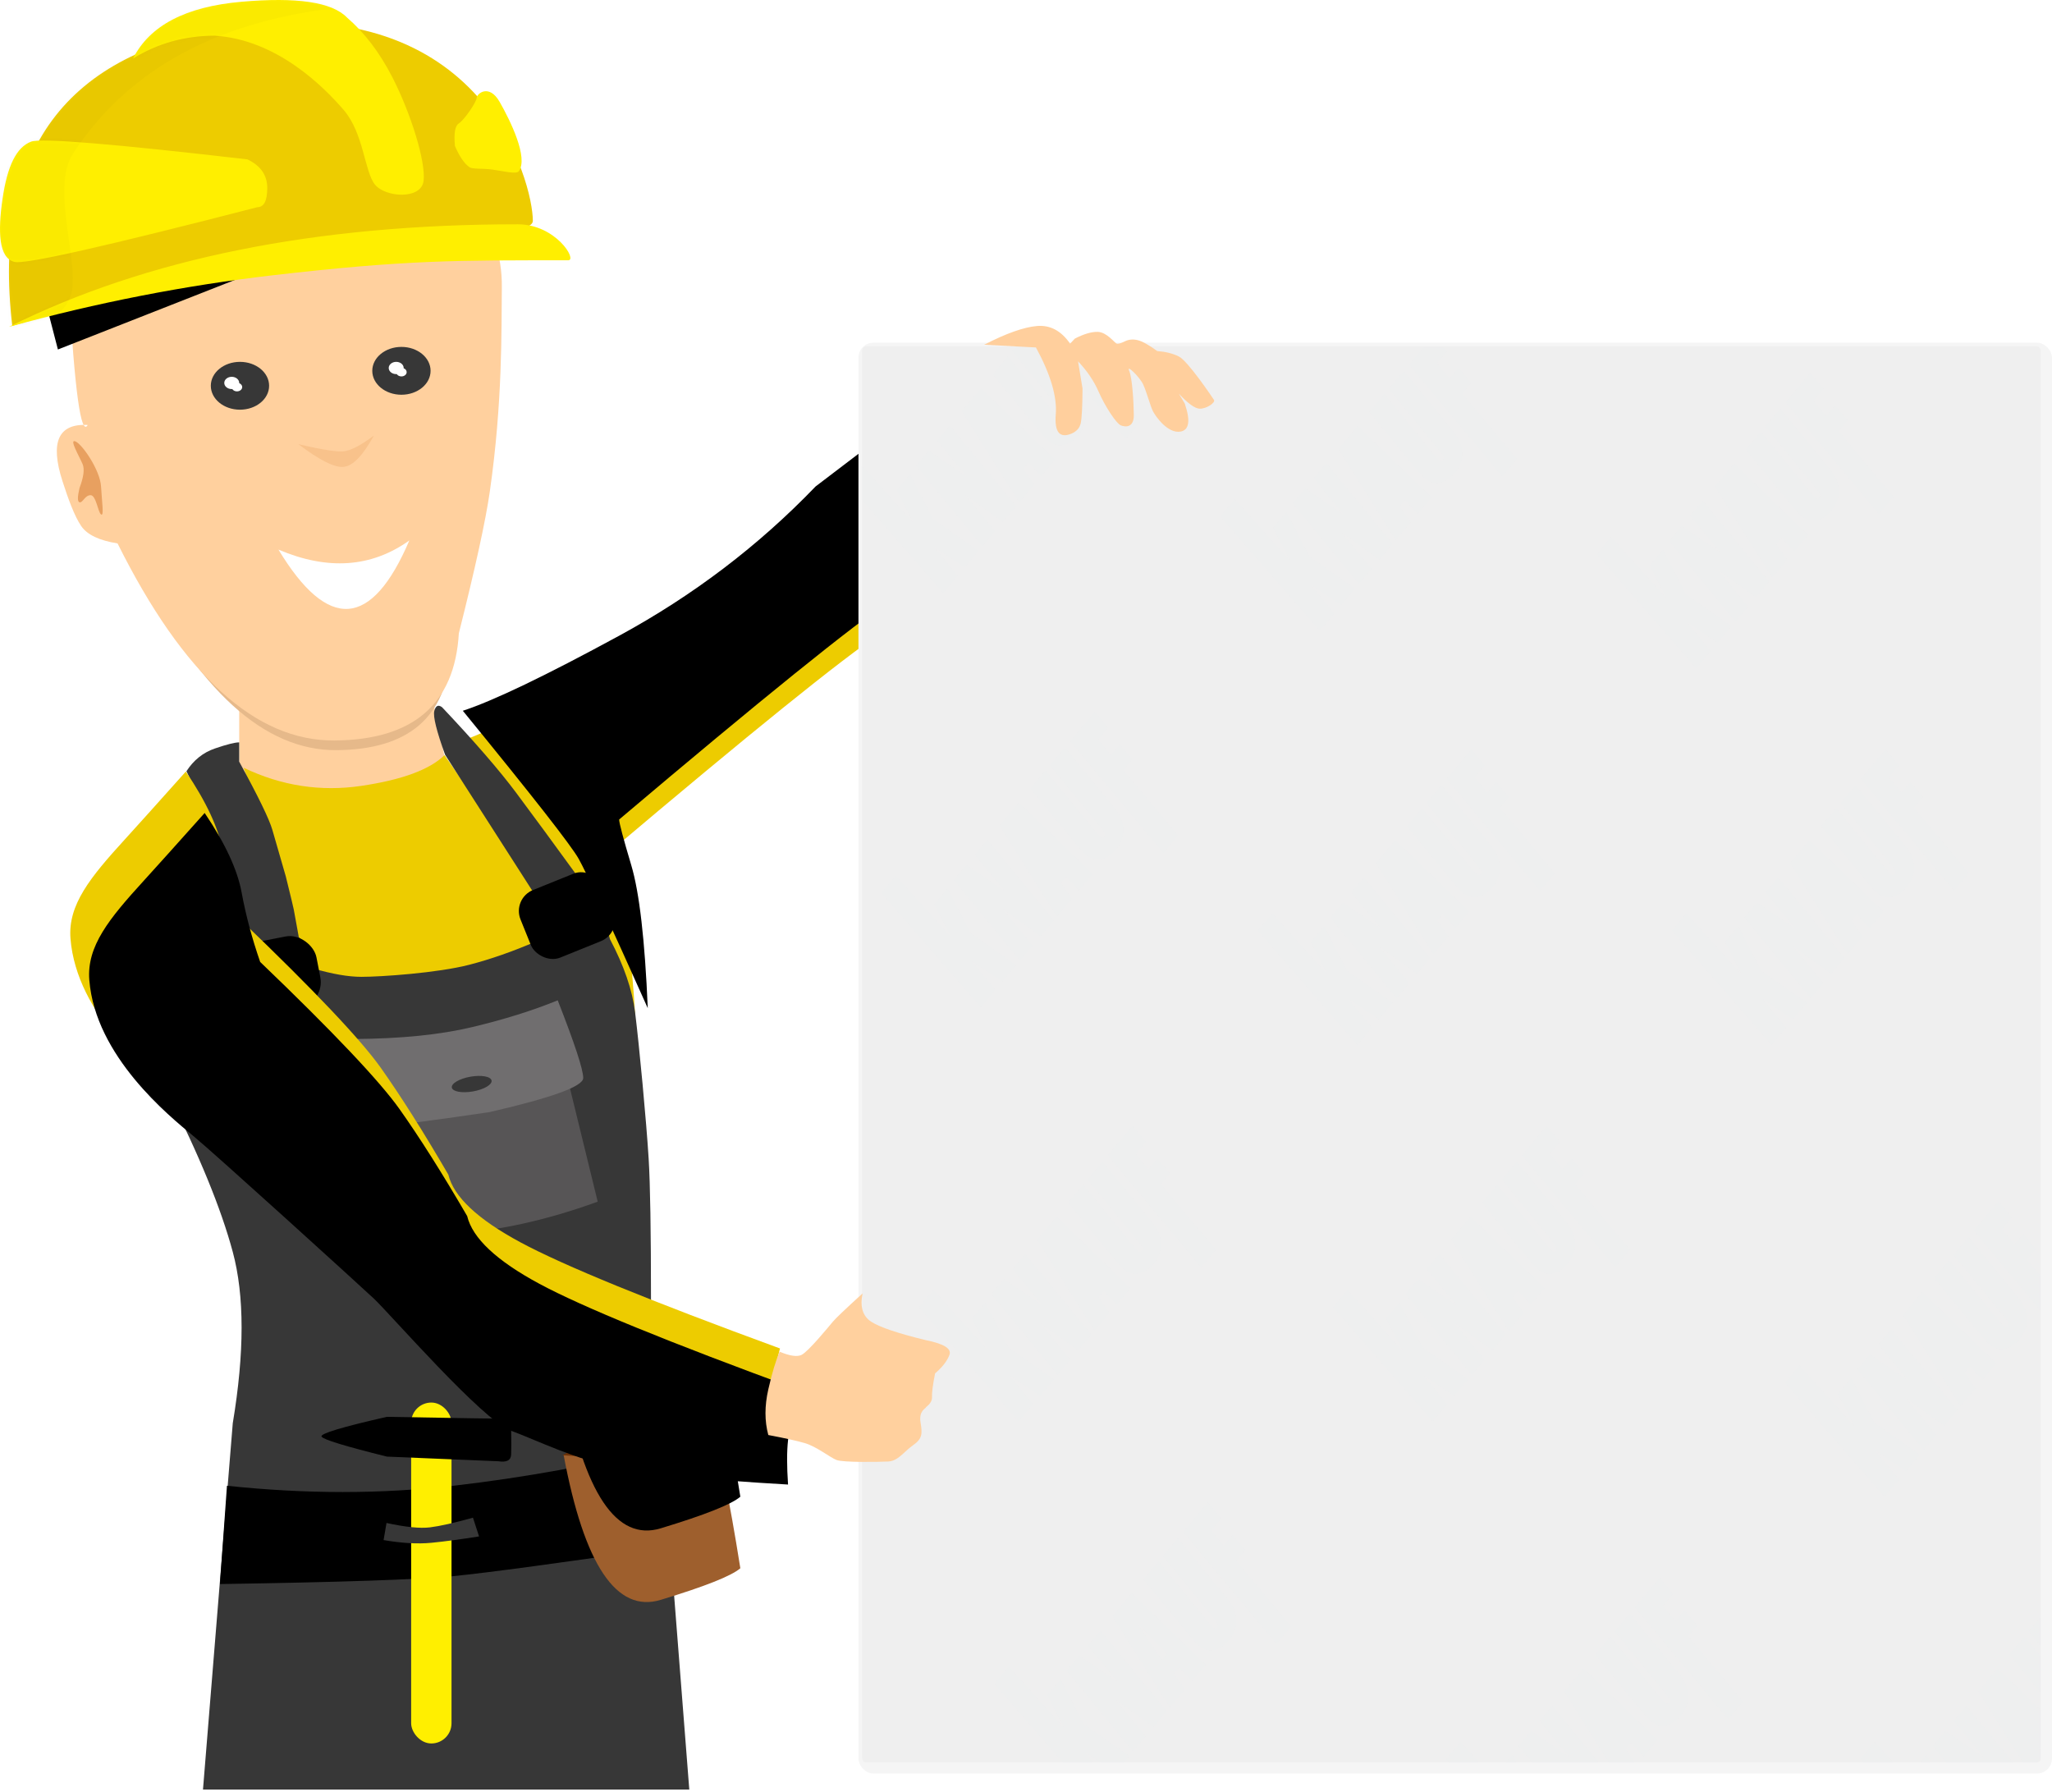 <?xml version="1.0" encoding="UTF-8"?>
<svg width="545px" height="476px" viewBox="0 0 545 476" version="1.1" xmlns="http://www.w3.org/2000/svg" xmlns:xlink="http://www.w3.org/1999/xlink">
    <!-- Generator: Sketch 48.2 (47327) - http://www.bohemiancoding.com/sketch -->
    <title>Illustration</title>
    <desc>Created with Sketch.</desc>
    <defs>
        <path d="M0.878,80.582 C-4.525,34.229 15.002,7.782 59.458,1.242 C126.142,-8.569 139.136,42.674 139.136,52.648 C139.136,57.294 114.58,55.177 69.568,62.423 C56.635,64.506 33.738,70.558 0.878,80.582 Z" id="path-1"></path>
        <path d="M2.383,86.799 C38.812,68.642 83.855,59.563 137.513,59.563 C147.617,59.563 153.409,69.126 150.914,69.126 C121.385,69.126 108.014,68.987 72.5,73.096 C49.139,75.799 25.767,80.366 2.383,86.799 Z M3.92,69.569 C-0.407,68.6 -0.579,61.408 0.684,52.744 C1.946,44.08 4.351,39.116 8.247,37.618 C10.844,36.619 30.002,38.188 65.722,42.327 C69.228,43.998 70.981,46.532 70.981,49.927 C70.981,53.323 70.108,55.02 68.36,55.02 C28.285,65.366 6.805,70.216 3.92,69.569 Z M35.341,15.537 C39.724,6.794 49.304,1.772 64.081,0.471 C78.859,-0.831 88.221,0.567 92.168,4.665 C96.812,8.67 100.806,13.916 104.15,20.404 C109.164,30.136 113.128,43.035 112.502,48.055 C111.876,53.074 102.299,52.466 99.545,48.97 C96.79,45.474 96.601,35.397 91.303,29.228 C86.006,23.06 73.523,10.505 57.051,9.479 C49.12,9.479 41.883,11.499 35.341,15.537 Z M120.83,38.782 C120.511,35.416 120.853,33.415 121.855,32.778 C123.357,31.823 126.556,27.09 126.602,25.981 C126.649,24.872 129.896,22.133 132.721,27.09 C135.545,32.047 140.37,41.862 137.811,45.451 C137.167,46.353 133.82,45.462 130.868,45.046 C128.164,44.665 125.53,44.975 124.691,44.397 C123.337,43.465 122.05,41.594 120.83,38.782 Z" id="path-3"></path>
        <path d="M169.042,276.737 C168.277,258.645 166.819,245.996 164.667,238.788 C162.516,231.58 161.44,227.529 161.44,226.633 C199.305,194.604 223.56,175.032 234.207,167.918 C244.854,160.804 244.854,145.669 234.207,122.512 L213.616,138.187 C198.457,153.952 181.066,167.167 161.44,177.831 C141.815,188.496 127.975,195.136 119.921,197.752 C138.447,220.415 148.71,233.531 150.71,237.099 C152.71,240.667 158.821,253.88 169.042,276.737 Z" id="path-5"></path>
        <filter x="-4.5%" y="-3.6%" width="109.0%" height="107.1%" filterUnits="objectBoundingBox" id="filter-6">
            <feOffset dx="11" dy="0" in="SourceAlpha" result="shadowOffsetInner1"></feOffset>
            <feComposite in="shadowOffsetInner1" in2="SourceAlpha" operator="arithmetic" k2="-1" k3="1" result="shadowInnerInner1"></feComposite>
            <feColorMatrix values="0 0 0 0 0.988   0 0 0 0 0.835   0 0 0 0 0  0 0 0 1 0" type="matrix" in="shadowInnerInner1" result="shadowMatrixInner1"></feColorMatrix>
            <feOffset dx="-8" dy="-9" in="SourceAlpha" result="shadowOffsetInner2"></feOffset>
            <feComposite in="shadowOffsetInner2" in2="SourceAlpha" operator="arithmetic" k2="-1" k3="1" result="shadowInnerInner2"></feComposite>
            <feColorMatrix values="0 0 0 0 0.855   0 0 0 0 0.718   0 0 0 0 0  0 0 0 1 0" type="matrix" in="shadowInnerInner2" result="shadowMatrixInner2"></feColorMatrix>
            <feMerge>
                <feMergeNode in="shadowMatrixInner1"></feMergeNode>
                <feMergeNode in="shadowMatrixInner2"></feMergeNode>
            </feMerge>
        </filter>
        <path d="M0.702,9.417 C6.15,38.607 14.739,51.426 26.469,47.873 C38.2,44.319 45.254,41.521 47.631,39.476 C44.602,20.453 42.13,8.553 40.216,3.774 C38.301,-1.004 27.144,0.321 6.742,7.75 L0.702,9.417 Z" id="path-7"></path>
        <filter x="-20.2%" y="-20.0%" width="140.5%" height="140.0%" filterUnits="objectBoundingBox" id="filter-8">
            <feOffset dx="0" dy="-19" in="SourceAlpha" result="shadowOffsetInner1"></feOffset>
            <feComposite in="shadowOffsetInner1" in2="SourceAlpha" operator="arithmetic" k2="-1" k3="1" result="shadowInnerInner1"></feComposite>
            <feColorMatrix values="0 0 0 0 0.733   0 0 0 0 0.447   0 0 0 0 0.243  0 0 0 1 0" type="matrix" in="shadowInnerInner1"></feColorMatrix>
        </filter>
        <path d="M49.357,204.897 C54.788,212.929 58.06,219.962 59.171,225.996 C60.283,232.03 61.926,238.183 64.099,244.456 C83.492,263.053 95.843,276.1 101.154,283.597 C106.465,291.094 112.439,300.541 119.076,311.939 C120.489,317.817 126.888,323.818 138.271,329.941 C149.654,336.065 172.618,345.453 207.161,358.104 C205.588,364.083 204.635,368.541 204.301,371.477 C203.967,374.414 203.967,378.336 204.301,383.244 C182.748,381.993 167.808,380.544 159.481,378.898 C147.647,376.559 138.065,371.677 130.582,368.895 C123.1,366.113 98.438,337.731 94.269,333.836 C90.099,329.941 52.553,295.817 46.255,290.603 C39.958,285.39 20.317,269.534 18.72,249.243 C18.015,240.291 23.963,232.994 33.134,222.945 C36.26,219.52 41.668,213.504 49.357,204.897 Z" id="path-9"></path>
        <filter x="-4.0%" y="-4.2%" width="108.0%" height="108.4%" filterUnits="objectBoundingBox" id="filter-10">
            <feOffset dx="15" dy="0" in="SourceAlpha" result="shadowOffsetInner1"></feOffset>
            <feComposite in="shadowOffsetInner1" in2="SourceAlpha" operator="arithmetic" k2="-1" k3="1" result="shadowInnerInner1"></feComposite>
            <feColorMatrix values="0 0 0 0 0.988   0 0 0 0 0.835   0 0 0 0 0  0 0 0 1 0" type="matrix" in="shadowInnerInner1" result="shadowMatrixInner1"></feColorMatrix>
            <feOffset dx="-10" dy="11" in="SourceAlpha" result="shadowOffsetInner2"></feOffset>
            <feComposite in="shadowOffsetInner2" in2="SourceAlpha" operator="arithmetic" k2="-1" k3="1" result="shadowInnerInner2"></feComposite>
            <feColorMatrix values="0 0 0 0 0.855   0 0 0 0 0.718   0 0 0 0 0  0 0 0 1 0" type="matrix" in="shadowInnerInner2" result="shadowMatrixInner2"></feColorMatrix>
            <feMerge>
                <feMergeNode in="shadowMatrixInner1"></feMergeNode>
                <feMergeNode in="shadowMatrixInner2"></feMergeNode>
            </feMerge>
        </filter>
        <rect id="path-11" x="1" y="1" width="313" height="376" rx="1"></rect>
    </defs>
    <g id="Desktop-HD" stroke="none" stroke-width="1" fill="none" fill-rule="evenodd" transform="translate(-80, -927)">
        <g id="About-" transform="translate(80, 781)">
            <g id="Illustration" transform="translate(0, 146)">
                <g id="Head" transform="translate(15, 38)">
                    <path d="M48.534,171.07 L48.534,148.631 L100.1,148.631 L104.75,171.07 C91.9,174.834 82.531,176.716 76.642,176.716 C70.753,176.716 61.384,174.834 48.534,171.07 Z" id="Neck" fill="#FFD09E"></path>
                    <path d="M21.616,113.277 C37.606,145.37 55.191,161.35 74.369,161.215 C93.548,161.081 103.641,152.39 104.647,135.144 C108.661,119.206 111.172,107.718 112.181,100.682 C114.267,86.128 84.079,90.326 21.616,113.277 Z" id="Path-2" fill="#E6B98A"></path>
                    <path d="M16.221,106.313 C33.677,141.349 52.874,158.794 73.811,158.647 C94.748,158.5 105.766,149.013 106.865,130.185 C111.247,112.785 113.988,100.244 115.089,92.563 C118.506,68.73 118.162,49.79 118.285,38.259 C118.468,21.153 107.882,8.525 86.529,0.375 C29.47,-1.87 1.716,10.758 3.267,38.259 C4.818,65.76 6.496,77.961 8.299,74.861 C0.478,74.433 -1.755,79.412 1.6,89.797 C3.069,94.345 4.736,99.022 6.574,101.71 C8.147,104.01 11.363,105.544 16.221,106.313 Z" id="Path-2" fill="#FFD09E"></path>
                </g>
                <g id="Face" transform="translate(19, 92)">
                    <path d="M2.114,37.609 C3.219,34.701 3.495,32.583 2.941,31.255 C2.111,29.264 -0.796,24.391 1.072,25.239 C2.941,26.088 7.588,32.896 7.837,37.189 C8.086,41.482 8.668,45.201 7.837,44.612 C7.006,44.022 6.537,39.501 5.048,39.501 C3.56,39.501 2.944,41.631 2.114,41.388 C1.56,41.226 1.56,39.966 2.114,37.609 Z" id="Ear" fill="#E8A060"></path>
                    <path d="M55.507,52.72 C61.844,55.955 67.917,57.572 73.725,57.572 C79.533,57.572 85.076,55.955 90.354,52.72 C84.546,64.047 78.738,69.711 72.931,69.711 C67.123,69.711 61.315,64.047 55.507,52.72 Z" id="Mouth" fill="#FFFFFF" transform="translate(72.931, 61.215) rotate(-4) translate(-72.931, -61.215) "></path>
                    <path d="M60.216,25.938 C65.892,30.245 69.938,32.258 72.355,31.975 C74.772,31.693 77.419,28.926 80.297,23.675 C76.878,26.239 74.231,27.627 72.355,27.838 C70.479,28.05 66.433,27.416 60.216,25.938 Z" id="Nose" fill-opacity="0.3" fill="#E8A060"></path>
                    <g id="Eye" transform="translate(36, 4)">
                        <ellipse id="Oval" fill="#373737" cx="8.733" cy="6.449" rx="7.743" ry="6.353"></ellipse>
                        <ellipse id="Oval" fill="#FFFFFF" cx="7.938" cy="6.795" rx="1.39" ry="1.14"></ellipse>
                        <ellipse id="Oval" fill="#FFFFFF" cx="6.549" cy="5.695" rx="1.985" ry="1.629"></ellipse>
                    </g>
                    <g id="Eye" transform="translate(79, 0)">
                        <ellipse id="Oval" fill="#373737" cx="8.618" cy="6.478" rx="7.743" ry="6.353"></ellipse>
                        <path d="M7.384,7.349 C7.332,7.352 7.281,7.353 7.228,7.353 C6.132,7.353 5.243,6.624 5.243,5.724 C5.243,4.825 6.132,4.095 7.228,4.095 C8.325,4.095 9.214,4.825 9.214,5.724 C9.214,5.747 9.213,5.77 9.212,5.793 C9.683,5.975 10.008,6.369 10.008,6.824 C10.008,7.454 9.386,7.964 8.618,7.964 C8.081,7.964 7.615,7.714 7.384,7.349 Z" id="Combined-Shape" fill="#FFFFFF"></path>
                    </g>
                </g>
                <g id="Helmet">
                    <polygon id="Path-6" fill="#000000" points="12.31 80.974 15.379 92.811 76.742 68.696"></polygon>
                    <g id="Path-8" transform="translate(2.383, 5.956)">
                        <mask id="mask-2" fill="white">
                            <use xlink:href="#path-1"></use>
                        </mask>
                        <use id="Mask" fill="#EDCC00" xlink:href="#path-1"></use>
                        <path d="M-3.787,82.724 C-15.12,38.156 2.211,9.462 48.206,-3.357 C48.206,-3.357 65.797,-7.418 83.137,-5.388 C94.697,-4.034 94.697,-3.357 83.137,-3.357 C52.937,0.906 30.9,13.624 17.025,34.796 C10.724,44.412 19.577,65.784 16.138,73.256 C13.382,79.243 6.74,82.399 -3.787,82.724 Z" fill-opacity="0.02" fill="#000000" mask="url(#mask-2)"></path>
                    </g>
                    <g id="Path-8">
                        <mask id="mask-4" fill="white">
                            <use xlink:href="#path-3"></use>
                        </mask>
                        <use id="Mask" fill="#FFEF00" xlink:href="#path-3"></use>
                        <path d="M-1.405,88.68 C-12.737,44.112 4.594,15.418 50.588,2.599 C50.588,2.599 68.18,-1.462 85.52,0.569 C97.08,1.922 97.08,2.599 85.52,2.599 C55.32,6.862 33.282,19.58 19.408,40.753 C13.106,50.368 21.96,71.74 18.52,79.212 C15.764,85.199 9.123,88.355 -1.405,88.68 Z" fill-opacity="0.02" fill="#000000" mask="url(#mask-4)"></path>
                    </g>
                </g>
                <g id="Right-Arm">
                    <use fill="#EDCC00" fill-rule="evenodd" xlink:href="#path-5"></use>
                    <use fill="black" fill-opacity="1" filter="url(#filter-6)" xlink:href="#path-5"></use>
                </g>
                <path d="M64.725,203.892 C74.756,208.698 85.176,210.299 95.985,208.698 C106.794,207.096 114.158,204.373 118.076,200.529 L144.371,238.704 C141.139,239.12 139.931,240.736 140.746,243.551 C141.561,246.367 141.968,249.418 141.968,252.703 C129.604,256.367 119.882,258.693 112.802,259.68 C105.723,260.668 95.621,260.174 82.497,258.199 L78.695,248 C75.313,233.274 72.502,223.318 70.26,218.132 C68.018,212.946 66.173,208.199 64.725,203.892 Z" id="Chest" fill="#EDCC00"></path>
                <g id="Apron" transform="translate(40, 187)">
                    <path d="M21.823,190.955 C24.945,172.233 24.945,157.072 21.823,145.473 C18.701,133.874 12.865,119.646 4.314,102.789 L0.106,69.195 L27.949,69.195 L24.181,59.63 C20.738,47.035 18.376,38.812 17.096,34.96 C15.816,31.109 13.29,25.395 9.518,17.818 C11.419,14.86 13.945,12.842 17.096,11.764 C20.248,10.687 22.391,10.149 23.527,10.149 L23.527,15.268 C28.585,24.494 31.527,30.548 32.352,33.431 C33.178,36.313 34.361,40.413 35.902,45.731 C37.195,50.951 37.901,53.885 38.022,54.533 C38.142,55.182 38.589,57.634 39.362,61.891 C41.206,63.497 42.302,64.908 42.652,66.126 C43.001,67.343 43.176,68.7 43.176,70.197 C48.27,71.675 52.538,72.414 55.979,72.414 C61.141,72.414 76.208,71.399 84.689,69.195 C90.342,67.725 96.245,65.661 102.398,63.002 L99.942,56.702 C99.66,54.991 99.66,53.816 99.942,53.176 C100.224,52.537 101.043,51.858 102.398,51.138 L78.214,13.436 C75.931,7.092 74.976,3.216 75.349,1.808 C75.721,0.399 76.408,0.067 77.408,0.812 C86.056,9.967 92.607,17.526 97.061,23.491 C101.515,29.456 107.076,37.029 113.745,46.209 C116.239,45.969 117.81,46.66 118.458,48.282 C119.107,49.905 120.293,52.711 122.017,56.702 C122.417,57.857 122.417,58.833 122.017,59.63 C121.617,60.427 121.617,61.36 122.017,62.43 C125.718,69.433 127.937,75.899 128.676,81.828 C129.783,90.721 131.669,110.736 132.285,120.805 C132.696,127.519 132.901,139.962 132.901,158.135 L143.071,288.235 L13.912,288.235 L21.823,190.955 Z" fill="#373737"></path>
                    <rect id="Rectangle" fill="#000000" transform="translate(34.59, 71.798) rotate(-11) translate(-34.59, -71.798) " x="24.433" y="62.124" width="20.314" height="19.347" rx="7"></rect>
                    <rect id="Rectangle" fill="#000000" transform="translate(110.58, 56.152) rotate(-22) translate(-110.58, -56.152) " x="98.763" y="46.479" width="23.633" height="19.347" rx="6"></rect>
                    <g id="Pocket" transform="translate(54, 78)">
                        <path d="M12.336,29.386 L56.817,21.698 L64.747,54.122 C50.988,59.128 37.835,61.997 25.286,62.729 C12.738,63.462 6.463,56.623 6.463,42.214 L12.336,29.386 Z" id="Path-18" fill="#575556"></path>
                        <path d="M0.11,10.92 C12.445,10.849 22.874,9.797 31.396,7.765 C39.918,5.733 47.495,3.362 54.128,0.652 C58.645,12.179 60.903,19.054 60.903,21.277 C60.903,23.5 52.591,26.525 35.966,30.35 C19.054,32.841 9.705,34.02 7.917,33.886 C6.129,33.753 3.526,26.098 0.11,10.92 Z" id="Path-17" fill="#706E6F"></path>
                        <ellipse id="Oval-2" fill="#373737" transform="translate(31.281, 22.889) rotate(-10) translate(-31.281, -22.889) " cx="31.281" cy="22.889" rx="5.361" ry="1.985"></ellipse>
                    </g>
                </g>
                <g id="Belt" transform="translate(58, 372)">
                    <path d="M2.281,22.567 C23.225,24.785 43.271,24.785 62.42,22.567 C81.569,20.35 100.053,16.986 117.873,12.476 L119.966,38.797 C90.82,43.058 71.638,45.647 62.42,46.562 C53.202,47.477 32.535,48.18 0.417,48.67 L2.281,22.567 Z" fill="#000000"></path>
                    <g id="Hammer" transform="translate(27, 0)">
                        <rect id="Rectangle-2" fill="#FFEF00" x="24.199" y="0.469" width="10.721" height="90.536" rx="5.361"></rect>
                        <path d="M17.752,14.823 L38.32,15.684 L47.322,16.06 C49.546,16.407 50.69,15.815 50.754,14.283 C50.817,12.752 50.817,10.534 50.754,7.631 C50.676,5.697 50.014,4.737 48.77,4.753 C47.525,4.769 37.186,4.606 17.752,4.263 C5.773,6.989 -0.012,8.737 0.399,9.508 C0.809,10.279 6.594,12.05 17.752,14.823 Z" id="Path-25" fill="#000000"></path>
                    </g>
                    <path d="M44.978,31.044 L43.655,35.461 C48.388,36.876 52.543,37.629 56.12,37.718 C59.698,37.808 63.972,37.763 68.943,37.584 L67.941,32.447 C62.842,33.222 58.961,33.609 56.299,33.609 C53.636,33.609 49.863,32.754 44.978,31.044 Z" id="Hammer-Hook" fill="#373737" transform="translate(56.299, 34.404) rotate(-7) translate(-56.299, -34.404) "></path>
                    <g id="Brown-Pocket" transform="translate(91, 5)">
                        <g id="Pockt">
                            <use fill="#9E5F2D" fill-rule="evenodd" xlink:href="#path-7"></use>
                            <use fill="black" fill-opacity="1" filter="url(#filter-8)" xlink:href="#path-7"></use>
                        </g>
                        <path d="M0.305,9.466 C7.651,10.042 14.715,9.55 21.497,7.99 C28.279,6.43 34.075,4.754 38.884,2.963 C33.476,1.442 27.046,1.442 19.594,2.963 C12.143,4.484 5.713,6.652 0.305,9.466 Z" id="Path-22" fill="#6C3108"></path>
                    </g>
                </g>
                <g id="Left-Arm">
                    <use fill="#EDCC00" fill-rule="evenodd" xlink:href="#path-9"></use>
                    <use fill="black" fill-opacity="1" filter="url(#filter-10)" xlink:href="#path-9"></use>
                </g>
                <path d="M402.781,102.703 C442.977,112.21 469.766,118.764 483.148,122.363 C496.531,125.963 512.236,130.857 530.262,137.044 C456.687,106.059 404.933,91.711 375.001,94.001 C357.649,95.328 330.417,94.99 293.306,92.986 C275.367,92.017 311.859,95.256 402.781,102.703 Z" id="Paper" fill-opacity="0.01" fill="#000000"></path>
                <g id="Combined-Shape" transform="translate(228, 91)">
                    <rect id="Mask" fill="#F5F5F5" x="0" y="0" width="317" height="380" rx="4"></rect>
                    <mask id="mask-12" fill="white">
                        <use xlink:href="#path-11"></use>
                    </mask>
                    <use id="Mask" fill="#EFEFEF" xlink:href="#path-11"></use>
                    <path d="M86.231,315.823 L92.803,307.991 L96.341,312.271 L93.673,315.451 L97.004,319.501 L99.391,316.656 L102.751,320.673 L100.364,323.518 L114.911,340.915 L111.007,345.567 L86.231,315.823 Z M84.827,317.497 L80.839,322.249 L93.786,338.018 C94.655,339.089 95.184,339.818 95.373,340.205 C95.501,340.597 95.466,340.91 95.213,341.211 C94.988,341.479 94.714,341.534 94.452,341.371 C94.156,341.18 93.643,340.635 92.847,339.682 L79.688,323.621 L75.672,328.407 L86.084,341.08 C88.062,343.481 89.377,345.04 90.057,345.725 C90.765,346.377 91.552,346.866 92.474,347.126 C93.368,347.42 94.353,347.334 95.401,346.901 C96.482,346.497 97.441,345.761 98.368,344.657 C99.21,343.653 99.773,342.642 100.079,341.53 C100.418,340.446 100.444,339.327 100.253,338.196 C100.061,337.066 99.728,336.103 99.261,335.368 C98.821,334.6 97.914,333.439 96.56,331.79 L84.827,317.497 Z M81.931,348.204 C79.723,346.009 77.098,343.293 73.982,339.937 C76.926,344.517 79.102,347.769 80.611,349.777 L81.931,348.204 Z M72.583,332.089 L92.232,351.086 L88.552,355.471 L85.164,351.829 L83.759,353.502 L86.699,357.679 L82.711,362.432 L67.443,338.214 L72.583,332.089 Z M64.27,341.996 L60.9,346.012 L68.844,355.644 L58.653,348.69 L55.311,352.673 L72.91,374.113 L76.28,370.097 L68.263,360.347 L78.358,367.62 L81.868,363.436 L64.27,341.996 Z M53.681,354.955 L59.805,366.824 L71.899,375.318 L68.22,379.702 L60.082,374.243 L66.366,381.911 L62.518,386.497 L36.077,356.154 L39.925,351.569 L54.627,367.897 L50.142,359.172 L53.681,354.955 Z M176.231,215.823 L182.803,207.991 L186.341,212.271 L183.673,215.451 L187.004,219.501 L189.391,216.656 L192.751,220.673 L190.364,223.518 L204.911,240.915 L201.007,245.567 L176.231,215.823 Z M174.827,217.497 L186.56,231.79 C187.914,233.439 188.821,234.6 189.261,235.368 C189.728,236.103 190.061,237.066 190.253,238.196 C190.444,239.327 190.418,240.446 190.079,241.53 C189.773,242.642 189.21,243.653 188.368,244.657 C187.441,245.761 186.482,246.497 185.401,246.901 C184.353,247.334 183.368,247.42 182.474,247.126 C181.552,246.866 180.765,246.377 180.057,245.725 C179.377,245.04 178.062,243.481 176.084,241.08 L165.672,228.407 L169.688,223.621 L182.847,239.682 C183.643,240.635 184.156,241.18 184.452,241.371 C184.714,241.534 184.988,241.479 185.213,241.211 C185.466,240.91 185.501,240.597 185.373,240.205 C185.184,239.818 184.655,239.089 183.786,238.018 L170.839,222.249 L174.827,217.497 Z M162.583,232.089 L182.232,251.086 L178.552,255.471 L175.164,251.829 L173.759,253.502 L176.699,257.679 L172.711,262.432 L157.443,238.214 L162.583,232.089 Z M154.27,241.996 L171.868,263.436 L168.358,267.62 L158.263,260.347 L166.28,270.097 L162.91,274.113 L145.311,252.673 L148.653,248.69 L158.844,255.644 L150.9,246.012 L154.27,241.996 Z M143.681,254.955 L149.805,266.824 L161.899,275.318 L158.22,279.702 L150.082,274.243 L156.366,281.911 L152.518,286.497 L126.077,256.154 L129.925,251.569 L144.627,267.897 L140.142,259.172 L143.681,254.955 Z M66.231,215.823 L72.803,207.991 L76.341,212.271 L73.673,215.451 L77.004,219.501 L79.391,216.656 L82.751,220.673 L80.364,223.518 L94.911,240.915 L91.007,245.567 L66.231,215.823 Z M64.827,217.497 L76.56,231.79 C77.914,233.439 78.821,234.6 79.261,235.368 C79.728,236.103 80.061,237.066 80.253,238.196 C80.444,239.327 80.418,240.446 80.079,241.53 C79.773,242.642 79.21,243.653 78.368,244.657 C77.441,245.761 76.482,246.497 75.401,246.901 C74.353,247.334 73.368,247.42 72.474,247.126 C71.552,246.866 70.765,246.377 70.057,245.725 C69.377,245.04 68.062,243.481 66.084,241.08 L55.672,228.407 L59.688,223.621 L72.847,239.682 C73.643,240.635 74.156,241.18 74.452,241.371 C74.714,241.534 74.988,241.479 75.213,241.211 C75.466,240.91 75.501,240.597 75.373,240.205 C75.184,239.818 74.655,239.089 73.786,238.018 L60.839,222.249 L64.827,217.497 Z M52.583,232.089 L72.232,251.086 L68.552,255.471 L65.164,251.829 L63.759,253.502 L66.699,257.679 L62.711,262.432 L47.443,238.214 L52.583,232.089 Z M44.27,241.996 L61.868,263.436 L58.358,267.62 L48.263,260.347 L56.28,270.097 L52.91,274.113 L35.311,252.673 L38.653,248.69 L48.844,255.644 L40.9,246.012 L44.27,241.996 Z M33.681,254.955 L39.805,266.824 L51.899,275.318 L48.22,279.702 L40.082,274.243 L46.366,281.911 L42.518,286.497 L16.077,256.154 L19.925,251.569 L34.627,267.897 L30.142,259.172 L33.681,254.955 Z M156.231,115.823 L162.803,107.991 L166.341,112.271 L163.673,115.451 L167.004,119.501 L169.391,116.656 L172.751,120.673 L170.364,123.518 L184.911,140.915 L181.007,145.567 L156.231,115.823 Z M154.827,117.497 L166.56,131.79 C167.914,133.439 168.821,134.6 169.261,135.368 C169.728,136.103 170.061,137.066 170.253,138.196 C170.444,139.327 170.418,140.446 170.079,141.53 C169.773,142.642 169.21,143.653 168.368,144.657 C167.441,145.761 166.482,146.497 165.401,146.901 C164.353,147.334 163.368,147.42 162.474,147.126 C161.552,146.866 160.765,146.377 160.057,145.725 C159.377,145.04 158.062,143.481 156.084,141.08 L145.672,128.407 L149.688,123.621 L162.847,139.682 C163.643,140.635 164.156,141.18 164.452,141.371 C164.714,141.534 164.988,141.479 165.213,141.211 C165.466,140.91 165.501,140.597 165.373,140.205 C165.184,139.818 164.655,139.089 163.786,138.018 L150.839,122.249 L154.827,117.497 Z M142.583,132.089 L162.232,151.086 L158.552,155.471 L155.164,151.829 L153.759,153.502 L156.699,157.679 L152.711,162.432 L137.443,138.214 L142.583,132.089 Z M134.27,141.996 L151.868,163.436 L148.358,167.62 L138.263,160.347 L146.28,170.097 L142.91,174.113 L125.311,152.673 L128.653,148.69 L138.844,155.644 L130.9,146.012 L134.27,141.996 Z M123.681,154.955 L129.805,166.824 L141.899,175.318 L138.22,179.702 L130.082,174.243 L136.366,181.911 L132.518,186.497 L106.077,156.154 L109.925,151.569 L124.627,167.897 L120.142,159.172 L123.681,154.955 Z M246.231,15.823 L252.803,7.991 L256.341,12.271 L253.673,15.451 L257.004,19.501 L259.391,16.656 L262.751,20.673 L260.364,23.518 L274.911,40.915 L271.007,45.567 L246.231,15.823 Z M244.827,17.497 L256.56,31.79 C257.914,33.439 258.821,34.6 259.261,35.368 C259.728,36.103 260.061,37.066 260.253,38.196 C260.444,39.327 260.418,40.446 260.079,41.53 C259.773,42.642 259.21,43.653 258.368,44.657 C257.441,45.761 256.482,46.497 255.401,46.901 C254.353,47.334 253.368,47.42 252.474,47.126 C251.552,46.866 250.765,46.377 250.057,45.725 C249.377,45.04 248.062,43.481 246.084,41.08 L235.672,28.407 L239.688,23.621 L252.847,39.682 C253.643,40.635 254.156,41.18 254.452,41.371 C254.714,41.534 254.988,41.479 255.213,41.211 C255.466,40.91 255.501,40.597 255.373,40.205 C255.184,39.818 254.655,39.089 253.786,38.018 L240.839,22.249 L244.827,17.497 Z M232.583,32.089 L252.232,51.086 L248.552,55.471 L245.164,51.829 L243.759,53.502 L246.699,57.679 L242.711,62.432 L227.443,38.214 L232.583,32.089 Z M224.27,41.996 L241.868,63.436 L238.358,67.62 L228.263,60.347 L236.28,70.097 L232.91,74.113 L215.311,52.673 L218.653,48.69 L228.844,55.644 L220.9,46.012 L224.27,41.996 Z M213.681,54.955 L219.805,66.824 L231.899,75.318 L228.22,79.702 L220.082,74.243 L226.366,81.911 L222.518,86.497 L196.077,56.154 L199.925,51.569 L214.627,67.897 L210.142,59.172 L213.681,54.955 Z M226.231,435.823 L232.803,427.991 L236.341,432.271 L233.673,435.451 L237.004,439.501 L239.391,436.656 L242.751,440.673 L240.364,443.518 L254.911,460.915 L251.007,465.567 L226.231,435.823 Z M224.827,437.497 L236.56,451.79 C237.914,453.439 238.821,454.6 239.261,455.368 C239.728,456.103 240.061,457.066 240.253,458.196 C240.444,459.327 240.418,460.446 240.079,461.53 C239.773,462.642 239.21,463.653 238.368,464.657 C237.441,465.761 236.482,466.497 235.401,466.901 C234.353,467.334 233.368,467.42 232.474,467.126 C231.552,466.866 230.765,466.377 230.057,465.725 C229.377,465.04 228.062,463.481 226.084,461.08 L215.672,448.407 L219.688,443.621 L232.847,459.682 C233.643,460.635 234.156,461.18 234.452,461.371 C234.714,461.534 234.988,461.479 235.213,461.211 C235.466,460.91 235.501,460.597 235.373,460.205 C235.184,459.818 234.655,459.089 233.786,458.018 L220.839,442.249 L224.827,437.497 Z M212.583,452.089 L232.232,471.086 L228.552,475.471 L225.164,471.829 L223.759,473.502 L226.699,477.679 L222.711,482.432 L207.443,458.214 L212.583,452.089 Z M204.27,461.996 L221.868,483.436 L218.358,487.62 L208.263,480.347 L216.28,490.097 L212.91,494.113 L195.311,472.673 L198.653,468.69 L208.844,475.644 L200.9,466.012 L204.27,461.996 Z M193.681,474.955 L199.805,486.824 L211.899,495.318 L208.22,499.702 L200.082,494.243 L206.366,501.911 L202.518,506.497 L176.077,476.154 L179.925,471.569 L194.627,487.897 L190.142,479.172 L193.681,474.955 Z M316.231,335.823 L322.803,327.991 L326.341,332.271 L323.673,335.451 L327.004,339.501 L329.391,336.656 L332.751,340.673 L330.364,343.518 L344.911,360.915 L341.007,365.567 L316.231,335.823 Z M314.827,337.497 L326.56,351.79 C327.914,353.439 328.821,354.6 329.261,355.368 C329.728,356.103 330.061,357.066 330.253,358.196 C330.444,359.327 330.418,360.446 330.079,361.53 C329.773,362.642 329.21,363.653 328.368,364.657 C327.441,365.761 326.482,366.497 325.401,366.901 C324.353,367.334 323.368,367.42 322.474,367.126 C321.552,366.866 320.765,366.377 320.057,365.725 C319.377,365.04 318.062,363.481 316.084,361.08 L305.672,348.407 L309.688,343.621 L322.847,359.682 C323.643,360.635 324.156,361.18 324.452,361.371 C324.714,361.534 324.988,361.479 325.213,361.211 C325.466,360.91 325.501,360.597 325.373,360.205 C325.184,359.818 324.655,359.089 323.786,358.018 L310.839,342.249 L314.827,337.497 Z M302.583,352.089 L322.232,371.086 L318.552,375.471 L315.164,371.829 L313.759,373.502 L316.699,377.679 L312.711,382.432 L297.443,358.214 L302.583,352.089 Z M294.27,361.996 L311.868,383.436 L308.358,387.62 L298.263,380.347 L306.28,390.097 L302.91,394.113 L285.311,372.673 L288.653,368.69 L298.844,375.644 L290.9,366.012 L294.27,361.996 Z M283.681,374.955 L289.805,386.824 L301.899,395.318 L298.22,399.702 L290.082,394.243 L296.366,401.911 L292.518,406.497 L266.077,376.154 L269.925,371.569 L284.627,387.897 L280.142,379.172 L283.681,374.955 Z M406.231,235.823 L412.803,227.991 L416.341,232.271 L413.673,235.451 L417.004,239.501 L419.391,236.656 L422.751,240.673 L420.364,243.518 L434.911,260.915 L431.007,265.567 L406.231,235.823 Z M404.827,237.497 L416.56,251.79 C417.914,253.439 418.821,254.6 419.261,255.368 C419.728,256.103 420.061,257.066 420.253,258.196 C420.444,259.327 420.418,260.446 420.079,261.53 C419.773,262.642 419.21,263.653 418.368,264.657 C417.441,265.761 416.482,266.497 415.401,266.901 C414.353,267.334 413.368,267.42 412.474,267.126 C411.552,266.866 410.765,266.377 410.057,265.725 C409.377,265.04 408.062,263.481 406.084,261.08 L395.672,248.407 L399.688,243.621 L412.847,259.682 C413.643,260.635 414.156,261.18 414.452,261.371 C414.714,261.534 414.988,261.479 415.213,261.211 C415.466,260.91 415.501,260.597 415.373,260.205 C415.184,259.818 414.655,259.089 413.786,258.018 L400.839,242.249 L404.827,237.497 Z M392.583,252.089 L412.232,271.086 L408.552,275.471 L405.164,271.829 L403.759,273.502 L406.699,277.679 L402.711,282.432 L387.443,258.214 L392.583,252.089 Z M384.27,261.996 L401.868,283.436 L398.358,287.62 L388.263,280.347 L396.28,290.097 L392.91,294.113 L375.311,272.673 L378.653,268.69 L388.844,275.644 L380.9,266.012 L384.27,261.996 Z M373.681,274.955 L379.805,286.824 L391.899,295.318 L388.22,299.702 L380.082,294.243 L386.366,301.911 L382.518,306.497 L356.077,276.154 L359.925,271.569 L374.627,287.897 L370.142,279.172 L373.681,274.955 Z M206.231,335.823 L212.803,327.991 L216.341,332.271 L213.673,335.451 L217.004,339.501 L219.391,336.656 L222.751,340.673 L220.364,343.518 L234.911,360.915 L231.007,365.567 L206.231,335.823 Z M204.827,337.497 L216.56,351.79 C217.914,353.439 218.821,354.6 219.261,355.368 C219.728,356.103 220.061,357.066 220.253,358.196 C220.444,359.327 220.418,360.446 220.079,361.53 C219.773,362.642 219.21,363.653 218.368,364.657 C217.441,365.761 216.482,366.497 215.401,366.901 C214.353,367.334 213.368,367.42 212.474,367.126 C211.552,366.866 210.765,366.377 210.057,365.725 C209.377,365.04 208.062,363.481 206.084,361.08 L195.672,348.407 L199.688,343.621 L212.847,359.682 C213.643,360.635 214.156,361.18 214.452,361.371 C214.714,361.534 214.988,361.479 215.213,361.211 C215.466,360.91 215.501,360.597 215.373,360.205 C215.184,359.818 214.655,359.089 213.786,358.018 L200.839,342.249 L204.827,337.497 Z M192.583,352.089 L212.232,371.086 L208.552,375.471 L205.164,371.829 L203.759,373.502 L206.699,377.679 L202.711,382.432 L187.443,358.214 L192.583,352.089 Z M184.27,361.996 L201.868,383.436 L198.358,387.62 L188.263,380.347 L196.28,390.097 L192.91,394.113 L175.311,372.673 L178.653,368.69 L188.844,375.644 L180.9,366.012 L184.27,361.996 Z M173.681,374.955 L179.805,386.824 L191.899,395.318 L188.22,399.702 L180.082,394.243 L186.366,401.911 L182.518,406.497 L156.077,376.154 L159.925,371.569 L174.627,387.897 L170.142,379.172 L173.681,374.955 Z M296.231,235.823 L302.803,227.991 L306.341,232.271 L303.673,235.451 L307.004,239.501 L309.391,236.656 L312.751,240.673 L310.364,243.518 L324.911,260.915 L321.007,265.567 L296.231,235.823 Z M294.827,237.497 L306.56,251.79 C307.914,253.439 308.821,254.6 309.261,255.368 C309.728,256.103 310.061,257.066 310.253,258.196 C310.444,259.327 310.418,260.446 310.079,261.53 C309.773,262.642 309.21,263.653 308.368,264.657 C307.441,265.761 306.482,266.497 305.401,266.901 C304.353,267.334 303.368,267.42 302.474,267.126 C301.552,266.866 300.765,266.377 300.057,265.725 C299.377,265.04 298.062,263.481 296.084,261.08 L285.672,248.407 L289.688,243.621 L302.847,259.682 C303.643,260.635 304.156,261.18 304.452,261.371 C304.714,261.534 304.988,261.479 305.213,261.211 C305.466,260.91 305.501,260.597 305.373,260.205 C305.184,259.818 304.655,259.089 303.786,258.018 L290.839,242.249 L294.827,237.497 Z M282.583,252.089 L302.232,271.086 L298.552,275.471 L295.164,271.829 L293.759,273.502 L296.699,277.679 L292.711,282.432 L277.443,258.214 L282.583,252.089 Z M274.27,261.996 L291.868,283.436 L288.358,287.62 L278.263,280.347 L286.28,290.097 L282.91,294.113 L265.311,272.673 L268.653,268.69 L278.844,275.644 L270.9,266.012 L274.27,261.996 Z M263.681,274.955 L269.805,286.824 L281.899,295.318 L278.22,299.702 L270.082,294.243 L276.366,301.911 L272.518,306.497 L246.077,276.154 L249.925,271.569 L264.627,287.897 L260.142,279.172 L263.681,274.955 Z M386.231,135.823 L392.803,127.991 L396.341,132.271 L393.673,135.451 L397.004,139.501 L399.391,136.656 L402.751,140.673 L400.364,143.518 L414.911,160.915 L411.007,165.567 L386.231,135.823 Z M384.827,137.497 L396.56,151.79 C397.914,153.439 398.821,154.6 399.261,155.368 C399.728,156.103 400.061,157.066 400.253,158.196 C400.444,159.327 400.418,160.446 400.079,161.53 C399.773,162.642 399.21,163.653 398.368,164.657 C397.441,165.761 396.482,166.497 395.401,166.901 C394.353,167.334 393.368,167.42 392.474,167.126 C391.552,166.866 390.765,166.377 390.057,165.725 C389.377,165.04 388.062,163.481 386.084,161.08 L375.672,148.407 L379.688,143.621 L392.847,159.682 C393.643,160.635 394.156,161.18 394.452,161.371 C394.714,161.534 394.988,161.479 395.213,161.211 C395.466,160.91 395.501,160.597 395.373,160.205 C395.184,159.818 394.655,159.089 393.786,158.018 L380.839,142.249 L384.827,137.497 Z M372.583,152.089 L392.232,171.086 L388.552,175.471 L385.164,171.829 L383.759,173.502 L386.699,177.679 L382.711,182.432 L367.443,158.214 L372.583,152.089 Z M364.27,161.996 L381.868,183.436 L378.358,187.62 L368.263,180.347 L376.28,190.097 L372.91,194.113 L355.311,172.673 L358.653,168.69 L368.844,175.644 L360.9,166.012 L364.27,161.996 Z M353.681,174.955 L359.805,186.824 L371.899,195.318 L368.22,199.702 L360.082,194.243 L366.366,201.911 L362.518,206.497 L336.077,176.154 L339.925,171.569 L354.627,187.897 L350.142,179.172 L353.681,174.955 Z M266.231,115.823 L272.803,107.991 L276.341,112.271 L273.673,115.451 L277.004,119.501 L279.391,116.656 L282.751,120.673 L280.364,123.518 L294.911,140.915 L291.007,145.567 L266.231,115.823 Z M264.827,117.497 L276.56,131.79 C277.914,133.439 278.821,134.6 279.261,135.368 C279.728,136.103 280.061,137.066 280.253,138.196 C280.444,139.327 280.418,140.446 280.079,141.53 C279.773,142.642 279.21,143.653 278.368,144.657 C277.441,145.761 276.482,146.497 275.401,146.901 C274.353,147.334 273.368,147.42 272.474,147.126 C271.552,146.866 270.765,146.377 270.057,145.725 C269.377,145.04 268.062,143.481 266.084,141.08 L255.672,128.407 L259.688,123.621 L272.847,139.682 C273.643,140.635 274.156,141.18 274.452,141.371 C274.714,141.534 274.988,141.479 275.213,141.211 C275.466,140.91 275.501,140.597 275.373,140.205 C275.184,139.818 274.655,139.089 273.786,138.018 L260.839,122.249 L264.827,117.497 Z M252.583,132.089 L272.232,151.086 L268.552,155.471 L265.164,151.829 L263.759,153.502 L266.699,157.679 L262.711,162.432 L247.443,138.214 L252.583,132.089 Z M244.27,141.996 L261.868,163.436 L258.358,167.62 L248.263,160.347 L256.28,170.097 L252.91,174.113 L235.311,152.673 L238.653,148.69 L248.844,155.644 L240.9,146.012 L244.27,141.996 Z M233.681,154.955 L239.805,166.824 L251.899,175.318 L248.22,179.702 L240.082,174.243 L246.366,181.911 L242.518,186.497 L216.077,156.154 L219.925,151.569 L234.627,167.897 L230.142,159.172 L233.681,154.955 Z M56.231,105.823 L62.803,97.991 L66.341,102.271 L63.673,105.451 L67.004,109.501 L69.391,106.656 L72.751,110.673 L70.364,113.518 L84.911,130.915 L81.007,135.567 L56.231,105.823 Z M54.827,107.497 L66.56,121.79 C67.914,123.439 68.821,124.6 69.261,125.368 C69.728,126.103 70.061,127.066 70.253,128.196 C70.444,129.327 70.418,130.446 70.079,131.53 C69.773,132.642 69.21,133.653 68.368,134.657 C67.441,135.761 66.482,136.497 65.401,136.901 C64.353,137.334 63.368,137.42 62.474,137.126 C61.552,136.866 60.765,136.377 60.057,135.725 C59.377,135.04 58.062,133.481 56.084,131.08 L45.672,118.407 L49.688,113.621 L62.847,129.682 C63.643,130.635 64.156,131.18 64.452,131.371 C64.714,131.534 64.988,131.479 65.213,131.211 C65.466,130.91 65.501,130.597 65.373,130.205 C65.184,129.818 64.655,129.089 63.786,128.018 L50.839,112.249 L54.827,107.497 Z M42.583,122.089 L62.232,141.086 L58.552,145.471 L55.164,141.829 L53.759,143.502 L56.699,147.679 L52.711,152.432 L37.443,128.214 L42.583,122.089 Z M34.27,131.996 L51.868,153.436 L48.358,157.62 L38.263,150.347 L46.28,160.097 L42.91,164.113 L25.311,142.673 L28.653,138.69 L38.844,145.644 L30.9,136.012 L34.27,131.996 Z M23.681,144.955 L29.805,156.824 L41.899,165.318 L38.22,169.702 L30.082,164.243 L36.366,171.911 L32.518,176.497 L6.077,146.154 L9.925,141.569 L24.627,157.897 L20.142,149.172 L23.681,144.955 Z M46.231,-4.177 L52.803,-12.009 L56.341,-7.729 L53.673,-4.549 L57.004,-0.499 L59.391,-3.344 L62.751,0.673 L60.364,3.518 L74.911,20.915 L71.007,25.567 L46.231,-4.177 Z M44.827,-2.503 L56.56,11.79 C57.914,13.439 58.821,14.6 59.261,15.368 C59.728,16.103 60.061,17.066 60.253,18.196 C60.444,19.327 60.418,20.446 60.079,21.53 C59.773,22.642 59.21,23.653 58.368,24.657 C57.441,25.761 56.482,26.497 55.401,26.901 C54.353,27.334 53.368,27.42 52.474,27.126 C51.552,26.866 50.765,26.377 50.057,25.725 C49.377,25.04 48.062,23.481 46.084,21.08 L35.672,8.407 L39.688,3.621 L52.847,19.682 C53.643,20.635 54.156,21.18 54.452,21.371 C54.714,21.534 54.988,21.479 55.213,21.211 C55.466,20.91 55.501,20.597 55.373,20.205 C55.184,19.818 54.655,19.089 53.786,18.018 L40.839,2.249 L44.827,-2.503 Z M32.583,12.089 L52.232,31.086 L48.552,35.471 L45.164,31.829 L43.759,33.502 L46.699,37.679 L42.711,42.432 L27.443,18.214 L32.583,12.089 Z M24.27,21.996 L41.868,43.436 L38.358,47.62 L28.263,40.347 L36.28,50.097 L32.91,54.113 L15.311,32.673 L18.653,28.69 L28.844,35.644 L20.9,26.012 L24.27,21.996 Z M13.681,34.955 L19.805,46.824 L31.899,55.318 L28.22,59.702 L20.082,54.243 L26.366,61.911 L22.518,66.497 L-3.923,36.154 L-0.075,31.569 L14.627,47.897 L10.142,39.172 L13.681,34.955 Z M146.231,5.823 L152.803,-2.009 L156.341,2.271 L153.673,5.451 L157.004,9.501 L159.391,6.656 L162.751,10.673 L160.364,13.518 L174.911,30.915 L171.007,35.567 L146.231,5.823 Z M144.827,7.497 L156.56,21.79 C157.914,23.439 158.821,24.6 159.261,25.368 C159.728,26.103 160.061,27.066 160.253,28.196 C160.444,29.327 160.418,30.446 160.079,31.53 C159.773,32.642 159.21,33.653 158.368,34.657 C157.441,35.761 156.482,36.497 155.401,36.901 C154.353,37.334 153.368,37.42 152.474,37.126 C151.552,36.866 150.765,36.377 150.057,35.725 C149.377,35.04 148.062,33.481 146.084,31.08 L135.672,18.407 L139.688,13.621 L152.847,29.682 C153.643,30.635 154.156,31.18 154.452,31.371 C154.714,31.534 154.988,31.479 155.213,31.211 C155.466,30.91 155.501,30.597 155.373,30.205 C155.184,29.818 154.655,29.089 153.786,28.018 L140.839,12.249 L144.827,7.497 Z M132.583,22.089 L152.232,41.086 L148.552,45.471 L145.164,41.829 L143.759,43.502 L146.699,47.679 L142.711,52.432 L127.443,28.214 L132.583,22.089 Z M124.27,31.996 L141.868,53.436 L138.358,57.62 L128.263,50.347 L136.28,60.097 L132.91,64.113 L115.311,42.673 L118.653,38.69 L128.844,45.644 L120.9,36.012 L124.27,31.996 Z M113.681,44.955 L119.805,56.824 L131.899,65.318 L128.22,69.702 L120.082,64.243 L126.366,71.911 L122.518,76.497 L96.077,46.154 L99.925,41.569 L114.627,57.897 L110.142,49.172 L113.681,44.955 Z" fill="#00A3DA" opacity="0.07" mask="url(#mask-12)"></path>
                </g>
                <path d="M204.058,381.092 C203.059,377.394 203.059,373.355 204.058,368.975 C205.056,364.595 206.059,361.258 207.066,358.964 C209.765,360.097 211.704,360.38 212.882,359.814 C214.65,358.964 220.065,352.358 221.184,351.014 C221.929,350.118 224.568,347.607 229.098,343.481 C228.366,347.043 229.136,349.554 231.407,351.014 C233.677,352.475 238.505,354.102 245.889,355.895 C250.704,356.859 252.797,358.165 252.168,359.814 C251.54,361.462 250.268,363.097 248.353,364.718 C247.753,367.778 247.48,369.877 247.534,371.013 C247.614,372.717 245.889,373.591 245.889,373.803 C245.889,374.015 243.986,374.68 244.49,377.728 C244.995,380.775 244.985,382.056 242.492,383.813 C240,385.571 238.536,388.002 235.895,388.127 C233.255,388.252 223.911,388.407 222.164,387.718 C220.416,387.03 216.868,384.143 213.729,383.233 C211.637,382.626 208.413,381.912 204.058,381.092 Z" id="Left-Hand" fill="#FFD09E"></path>
                <path d="M260.887,93.156 L274.667,93.156 C278.921,100.076 280.985,105.902 280.859,110.635 C280.733,115.368 282.221,116.99 285.323,115.501 C286.622,114.863 287.381,113.902 287.6,112.619 C287.82,111.335 287.82,108.266 287.6,103.411 L286.032,96.248 C288.567,98.666 290.511,101.227 291.863,103.931 C293.891,107.987 297.082,112.197 298.219,112.619 C299.356,113.041 301.774,113.228 301.565,109.725 C301.357,106.221 300.619,99.77 299.707,98.009 C298.796,96.248 302.593,99.528 303.62,101.469 C304.647,103.411 305.836,107.131 306.578,108.428 C307.319,109.725 310.862,114.278 314.226,113.448 C316.468,112.895 316.7,110.4 314.922,105.964 L313.2,103.411 C315.753,105.884 317.648,107.12 318.886,107.12 C320.744,107.12 323.109,105.26 322.621,104.596 C322.134,103.931 315.153,94.615 312.684,93.556 C311.038,92.851 309.107,92.473 306.892,92.425 C304.58,90.918 302.804,90.046 301.565,89.809 C300.327,89.573 299.211,89.725 298.219,90.266 C297.158,90.872 296.433,91.123 296.044,91.018 C295.459,90.861 293.268,88.09 290.811,88.164 C289.173,88.214 287.191,88.915 284.865,90.266 L283.68,91.674 C281.14,88.381 278.136,86.973 274.667,87.45 C271.198,87.926 266.605,89.828 260.887,93.156 Z" id="Right-Hand" fill="#FFCF9D" transform="translate(291.786, 101.697) rotate(3) translate(-291.786, -101.697) "></path>
            </g>
        </g>
    </g>
</svg>